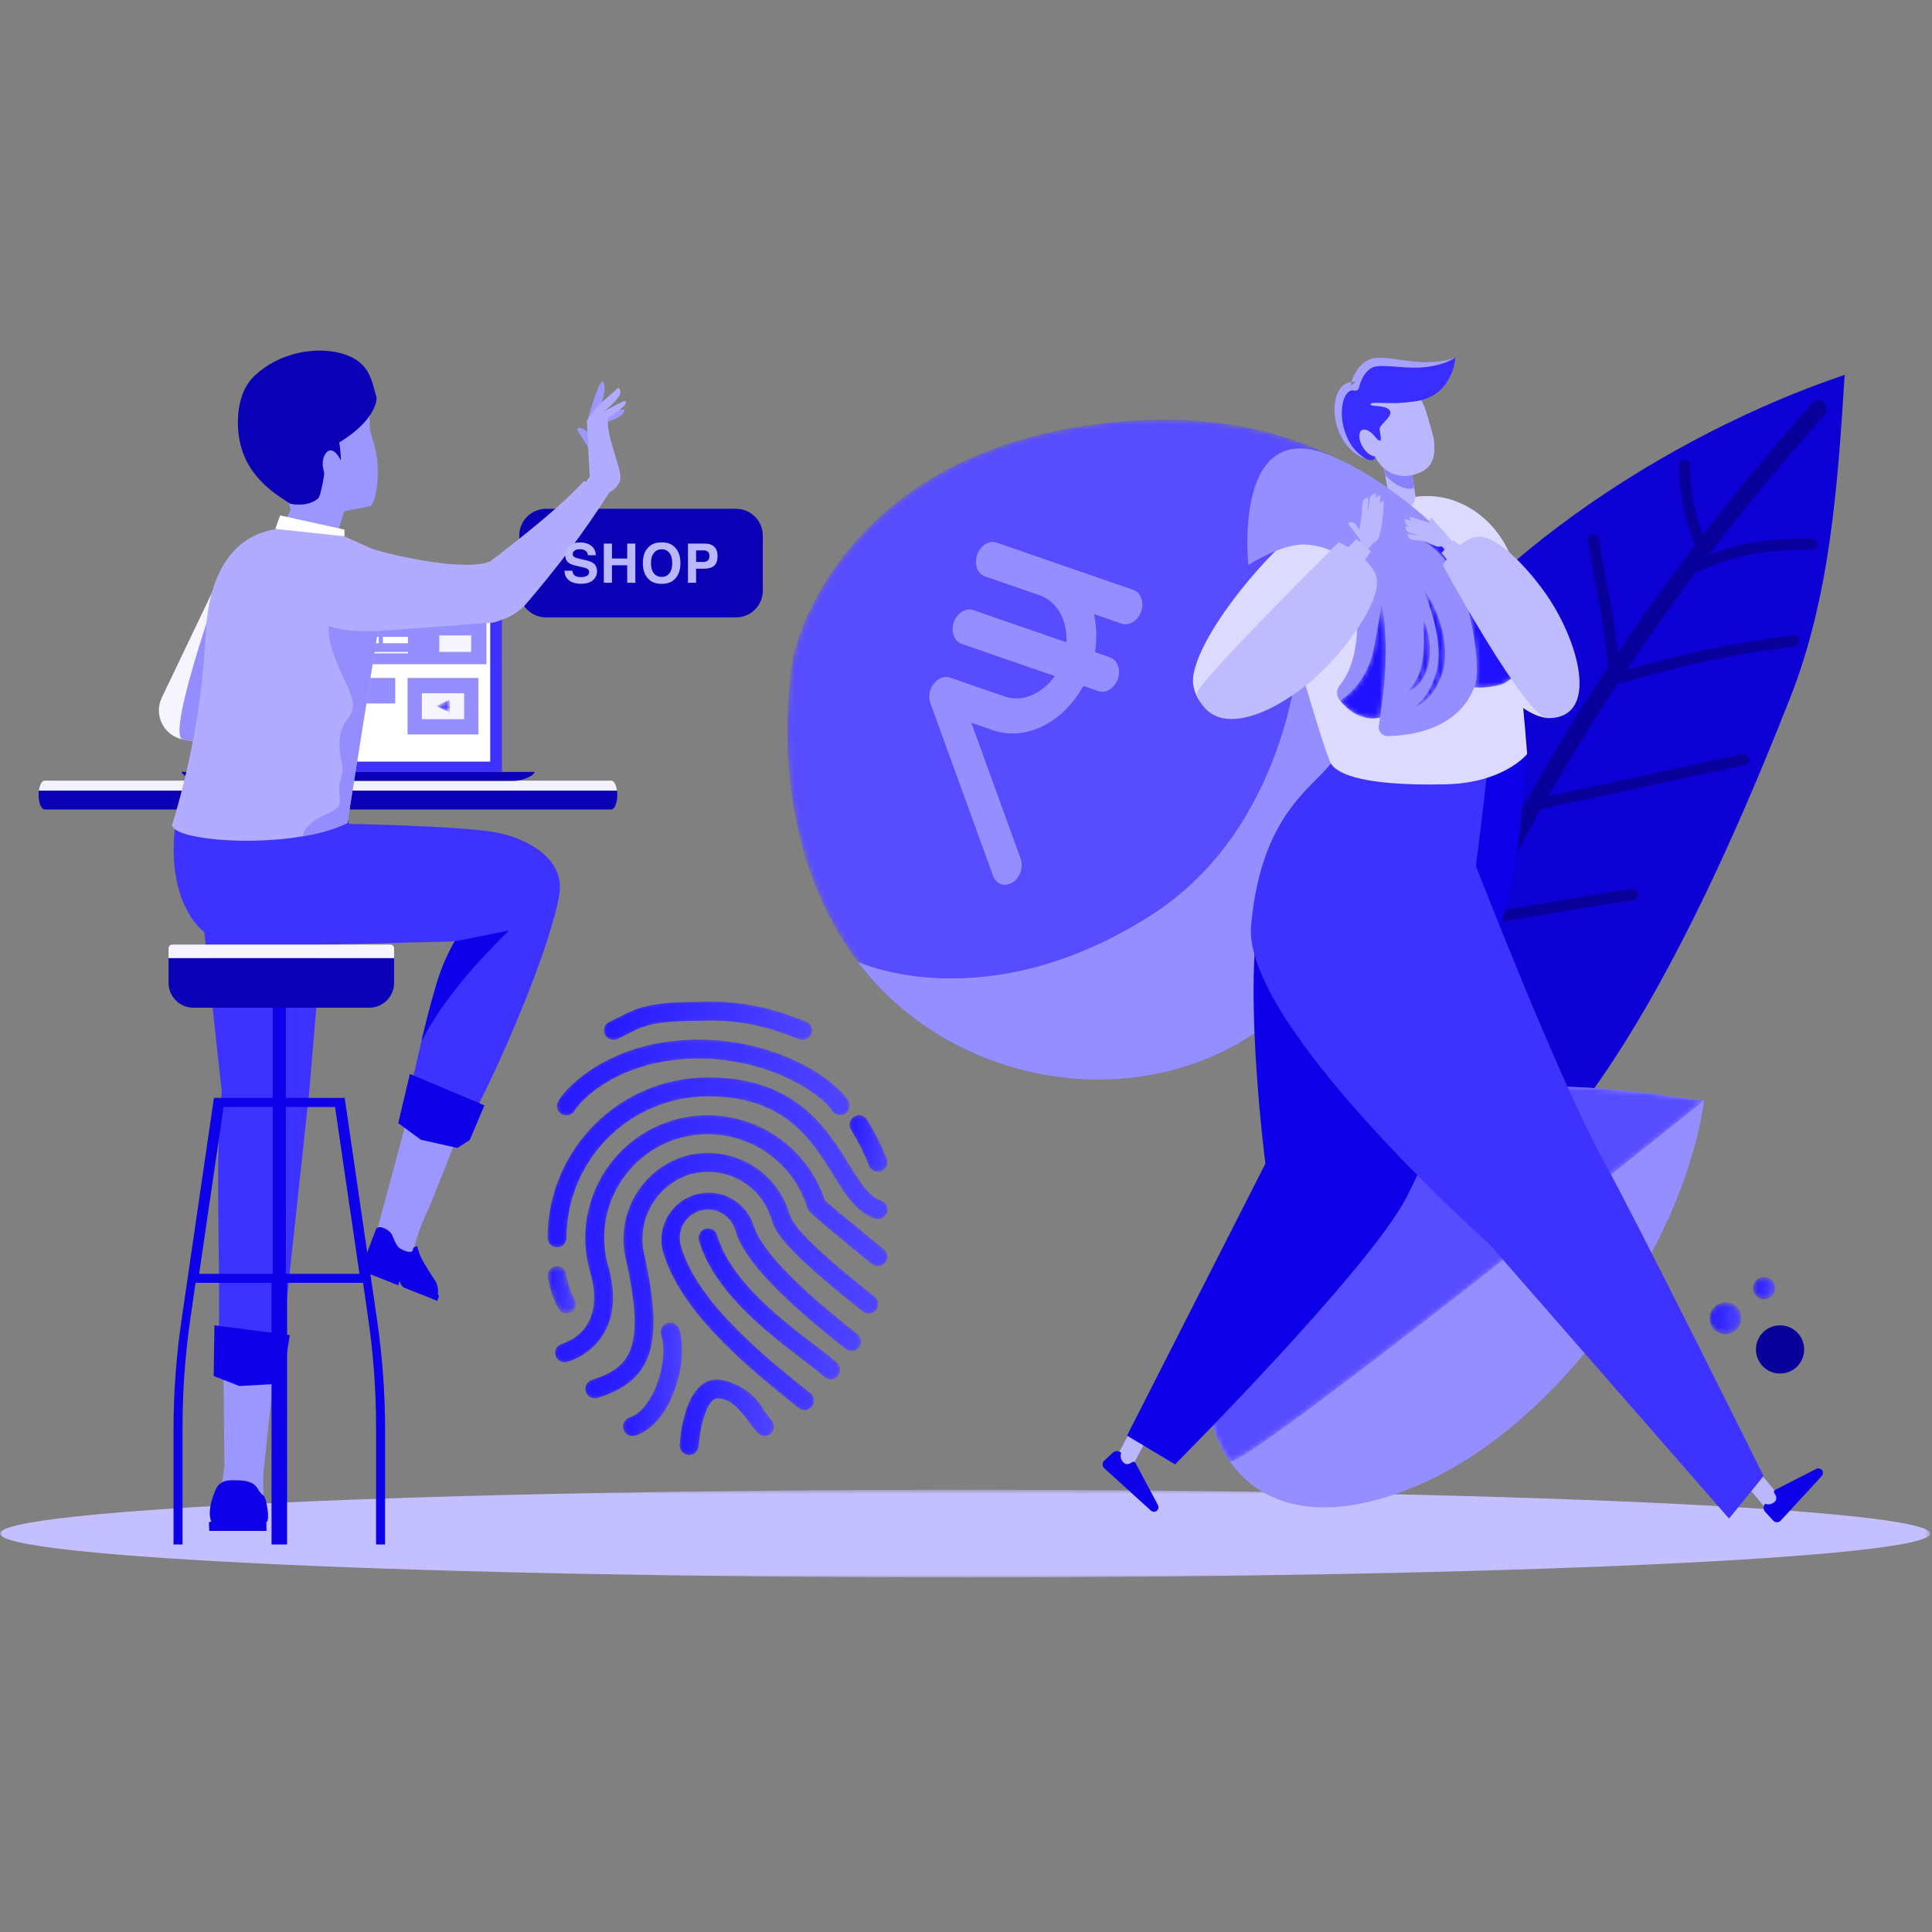 <svg id="SvgjsSvg1159" width="288" height="288" xmlns="http://www.w3.org/2000/svg" version="1.1" xmlns:xlink="http://www.w3.org/1999/xlink" xmlns:svgjs="http://svgjs.com/svgjs"><rect width="100%" height="100%" fill="#808080" stroke="none"/><defs id="SvgjsDefs1160"></defs><g id="SvgjsG1161" transform="matrix(1,0,0,1,0,0)"><svg xmlns="http://www.w3.org/2000/svg" xmlns:xlink="http://www.w3.org/1999/xlink" width="288" height="288" viewBox="0 0 383 246"><defs><path id="aw" d="M.56 32.688c0 1.033.838 1.871 1.871 1.871s1.87-.838 1.87-1.87C4.318 17.196 16.872 4.642 32.364 4.626c15.18 0 20.497 8.583 24.77 15.479 2.514 4.06 4.684 7.566 8.329 8.748l.039.013c.986.308 2.035-.24 2.344-1.227.308-.985-.241-2.035-1.227-2.343-2.338-.76-4.175-3.727-6.305-7.159C55.805 10.856 49.628.884 32.364.884 14.808.905.581 15.132.56 32.688" fill="#6c63ff" class="color000 svgShape"></path><path id="a" d="M0 0.614L382.633 0.614 382.633 18 0 18z" fill="#6c63ff" class="color000 svgShape"></path><path id="e" d="M.919 3.627c0 1.743 1.413 3.156 3.156 3.156S7.23 5.37 7.23 3.627C7.23 1.885 5.818.472 4.075.472 2.332.472.919 1.885.919 3.627" fill="#6c63ff" class="color000 svgShape"></path><path id="h" d="M.515 2.641c0 1.22.989 2.209 2.21 2.209 1.219 0 2.208-.989 2.208-2.209 0-1.22-.989-2.208-2.208-2.208-1.221 0-2.21.988-2.21 2.208" fill="#6c63ff" class="color000 svgShape"></path><path id="k" d="M58.591 1.766C13.587 8.758 2.882 40.436 1.352 46.99c0 0-7.209 34.518 12.671 60.953 19.881 26.435 61.391 32.333 86.515 7.865 25.124-24.469 22.284-97.438 22.284-97.438S108.237.472 74.738.472c-4.962 0-10.34.392-16.147 1.294" fill="#6c63ff" class="color000 svgShape"></path><path id="m" d="M7.414 9.533C5.957 17.398.648 20.156.648 20.156c3.641 4.733 7.93 3.396 7.93 3.396s.661-4.718.801-6.299C10.326 6.62 8.87.867 8.87.867s0 .801-1.456 8.666" fill="#6c63ff" class="color000 svgShape"></path><path id="o" d="M.497.687s7.974 2.62 10.705 14.855 1.056 15.002 1.056 15.002 4.26.219 6.117-.874c1.857-1.092 4.042-2.949 4.042-2.949S17.629 14.754 11.93 7.386C7.871 2.138 3.034.686.61.686L.497.687" fill="#6c63ff" class="color000 svgShape"></path><path id="q" d="M3.2.048c2.458 3.638 4.171 7.951 4.275 12.51-.008 1.138-.084 2.269-.323 3.405-.301 1.158-.721 2.173-1.265 3.18-1.038 1.962-2.691 3.881-4.9 4.406 1.992-1.016 3.127-2.939 3.979-4.852.397-.968.788-2.008.97-2.986.179-1.018.243-2.083.228-3.135" fill="#6c63ff" class="color000 svgShape"></path><path id="s" d="M4.099-.001C5.25 2.432 5.684 5.2 5.353 7.936c-.204 1.362-.594 2.729-1.337 3.926-.748 1.195-1.858 2.127-3.085 2.665.948-.972 1.657-2.017 2.182-3.145.483-1.153.774-2.37.941-3.619.193-1.247.205-2.53.205-3.822" fill="#6c63ff" class="color000 svgShape"></path><path id="u" d="M0.453 2.259L3.186 3.558 3.186 0.961z" fill="#6c63ff" class="color000 svgShape"></path><path id="x" d="M6.492 1.227C1.904 2.773-.747 7.566.384 12.274 3.752 23.982 16.069 34.488 27.35 43.417c.81.641 1.987.504 2.629-.306.641-.81.504-1.987-.306-2.629-10.828-8.568-22.633-18.6-25.694-29.241-.856-2.981.866-6.092 3.847-6.948 2.981-.856 6.092.865 6.948 3.846 2.043 7.109 12.202 15.895 21.867 23.543.81.642 1.987.505 2.628-.305.642-.811.506-1.986-.305-2.629-5.103-4.029-18.618-14.723-20.62-21.645C17.028 3.199 13.385.735 9.481.734c-.991 0-1.998.159-2.989.493" fill="#6c63ff" class="color000 svgShape"></path><path id="A" d="M23.652 1.311C10.74 5.015 3.277 18.484 6.982 31.396l.008.028c3.072 10.671-3.513 13.63-5.612 14.282-.987.309-1.534 1.36-1.224 2.345.309.987 1.36 1.534 2.346 1.224 5.721-1.788 11.277-7.805 8.086-18.888C7.439 19.465 13.742 8.061 24.663 4.915l.017-.005c10.799-3.035 22.05 3.085 25.369 13.799.044.146.107.286.187.415.194.323.595.999 12.621 10.758.802.652 1.98.53 2.632-.271.652-.802.53-1.981-.272-2.632-4.369-3.547-10.756-8.82-11.692-9.699C50.169 6.99 40.609.395 30.274.395c-2.19 0-4.414.296-6.622.916" fill="#6c63ff" class="color000 svgShape"></path><path id="D" d="M19.713 1.506C10.941 4.213 5.85 13.341 8.155 22.227c3.779 17.211.954 21.186-6.799 23.61-.985.31-1.533 1.36-1.224 2.346.311.986 1.361 1.533 2.347 1.224 10.832-3.368 13.186-10.447 9.354-27.984-1.862-6.954 2.074-14.142 8.935-16.321 6.952-1.974 14.194 2.038 16.205 8.98.749 2.551 2.736 6.053 18.058 18.181.81.641 1.987.505 2.629-.305.641-.81.504-1.988-.306-2.629-13.907-11.001-16.287-14.484-16.811-16.295C38.407 5.656 31.668.855 24.349.854c-1.532 0-3.089.211-4.636.652" fill="#6c63ff" class="color000 svgShape"></path><path id="G" d="M1.819.931C.856 1.226.299 2.231.56 3.205c2.949 10.26 14.166 18.768 20.868 23.853 1.361.981 2.673 2.03 3.928 3.143.744.717 1.928.698 2.646-.046.7-.724.7-1.874 0-2.599-1.37-1.24-2.81-2.402-4.311-3.48-6.33-4.805-16.927-12.842-19.535-21.904C3.909 1.367 3.169.849 2.369.849c-.182-.001-.367.026-.55.082" fill="#6c63ff" class="color000 svgShape"></path><path id="J" d="M.752 13.731c-.064 1.031.72 1.919 1.751 1.983h.12c.989.002 1.809-.767 1.87-1.755.236-3.853 1.71-9.466 3.742-9.466 2.772 0 4.74 2.671 6.32 4.815.521.745 1.092 1.452 1.709 2.119.743.717 1.928.696 2.646-.047.7-.724.7-1.874 0-2.599-.484-.534-.932-1.099-1.344-1.691-1.891-3.509-5.374-5.874-9.331-6.339C1.874.751.89 11.564.752 13.731" fill="#6c63ff" class="color000 svgShape"></path><path id="M" d="M9.269.706c-.913.33-1.422 1.306-1.17 2.245 1.602 5.002-1.545 14.82-6.278 16.358-.985.309-1.535 1.358-1.227 2.345.309.985 1.358 1.535 2.345 1.226l.039-.012c7.199-2.32 10.671-14.825 8.687-21.04-.275-.761-.993-1.234-1.758-1.234-.212 0-.427.036-.638.112" fill="#6c63ff" class="color000 svgShape"></path><path id="P" d="M.56 32.688c0 1.033.838 1.871 1.871 1.871s1.87-.838 1.87-1.871C4.318 17.196 16.872 4.642 32.364 4.626c15.18 0 20.497 8.583 24.77 15.483 2.514 4.06 4.685 7.565 8.329 8.748.979.33 2.041-.196 2.37-1.176.33-.979-.196-2.04-1.175-2.369l-.039-.013-.004-.004c-2.338-.748-4.176-3.742-6.304-7.158C55.805 10.856 49.628.884 32.364.884 14.808.905.581 15.132.56 32.688" fill="#6c63ff" class="color000 svgShape"></path><path id="S" d="M.56 2.172c.299 2.256 1.001 4.44 2.069 6.451.317.632.965 1.032 1.672 1.032 1.033 0 1.871-.837 1.871-1.87 0-.292-.068-.579-.198-.839-.798-1.497-1.362-3.107-1.673-4.774 0-1.034-.838-1.871-1.871-1.871S.56 1.138.56 2.172" fill="#6c63ff" class="color000 svgShape"></path><path id="V" d="M.7 12.528c-.534.882-.253 2.03.628 2.567.883.537 2.034.258 2.572-.624 0-.002.002-.004.003-.005 1.624-2.68 9.623-10.323 24.59-10.323 14.383 0 24.617 7.284 26.462 10.323.536.883 1.686 1.165 2.57.629.883-.537 1.165-1.688.628-2.572C55.587 8.296 44.253.4 28.493.4 11.734.4 2.75 9.153.7 12.528" fill="#6c63ff" class="color000 svgShape"></path><path id="Y" d="M19.493.917C9.6.917 7.123 2.189 3.98 3.802c-.632.326-1.305.67-2.091 1.022C.929 5.205.46 6.294.841 7.253c.382.96 1.469 1.429 2.429 1.047.05-.019.098-.04.145-.063h-.011c.856-.375 1.583-.749 2.271-1.124 2.814-1.417 4.838-2.454 13.818-2.454 6.063-.334 12.128.636 17.784 2.848.715.265 1.434.531 2.185.789.196.068.402.103.61.104 1.033.003 1.872-.834 1.874-1.867.002-.801-.507-1.514-1.264-1.773-.726-.251-1.414-.505-2.103-.748C33.23 1.925 27.543.859 21.814.859c-.773 0-1.547.019-2.321.058" fill="#6c63ff" class="color000 svgShape"></path><path id="ab" d="M1.313.66C.433 1.201.158 2.354.7 3.234c1.393 2.242 2.583 4.603 3.555 7.057.351.971 1.423 1.473 2.395 1.122.914-.331 1.422-1.307 1.17-2.245-1.062-2.749-2.378-5.391-3.933-7.895C3.534.698 2.921.382 2.292.382c-.334 0-.673.09-.979.278" fill="#6c63ff" class="color000 svgShape"></path><path id="ae" d="M7.297.995C2.273 2.201-.822 7.25.384 12.274c3.368 11.708 15.674 22.211 26.955 31.143.33.261.739.403 1.16.403l-.03-.004c.573.001 1.113-.26 1.469-.709.642-.81.505-1.986-.305-2.628-10.825-8.568-22.63-18.6-25.691-29.241-.856-2.98.865-6.09 3.845-6.946 2.98-.858 6.09.864 6.946 3.844 2.04 7.112 12.205 15.895 21.87 23.543l.09.071c.83.615 2.002.442 2.618-.388.616-.83.442-2.002-.387-2.617-5.075-4.026-18.589-14.723-20.58-21.642C17.037 3.227 13.416.735 9.485.735c-.723 0-1.457.085-2.188.26" fill="#6c63ff" class="color000 svgShape"></path><path id="ah" d="M23.652 1.311l-.019.005C10.724 5.029 3.27 18.503 6.982 31.412 10.047 42.08 3.461 45.04 1.37 45.694c-.779.245-1.309.966-1.31 1.782-.003 1.033.834 1.872 1.868 1.874.192.002.384-.028.568-.086 5.724-1.789 11.277-7.809 8.09-18.888l-.001-.004C7.445 19.448 13.757 8.049 24.68 4.91c10.8-3.038 22.054 3.083 25.373 13.799.044.144.106.282.183.412.194.322.595.999 12.625 10.761.786.599 1.904.484 2.55-.265.676-.782.588-1.963-.193-2.638-4.37-3.547-10.757-8.823-11.689-9.699C50.172 6.989 40.614.393 30.278.394c-2.19 0-4.418.296-6.626.917" fill="#6c63ff" class="color000 svgShape"></path><path id="ak" d="M19.709 1.506c-8.77 2.709-13.86 11.835-11.558 20.721 3.779 17.204.958 21.186-6.795 23.61-.778.245-1.308.965-1.31 1.781-.002 1.034.834 1.873 1.867 1.875.183 0 .365-.026.54-.079 10.85-3.382 13.203-10.443 9.354-27.984-1.874-6.959 2.062-14.159 8.931-16.34 6.954-1.985 14.204 2.031 16.209 8.98.73 2.544 2.717 6.051 18.058 18.181.029.024.059.049.089.071.83.617 2.002.443 2.618-.387.616-.83.442-2.001-.387-2.617-13.886-10.994-16.262-14.477-16.782-16.284C38.4 5.656 31.661.857 24.339.857c-1.53 0-3.086.21-4.63.649" fill="#6c63ff" class="color000 svgShape"></path><path id="an" d="M1.806.868C.818 1.171.262 2.216.564 3.205c2.948 10.26 14.166 18.768 20.867 23.853 1.362.982 2.673 2.032 3.93 3.147.351.351.828.547 1.324.546.494-.001.967-.197 1.316-.546.732-.729.734-1.915.005-2.645-1.372-1.242-2.813-2.404-4.315-3.484C17.361 19.271 6.779 11.234 4.16 2.172l-.018-.063C3.895 1.304 3.154.786 2.354.786c-.181 0-.366.026-.548.082" fill="#6c63ff" class="color000 svgShape"></path><path id="aq" d="M.752 13.734c-.064 1.032.72 1.919 1.751 1.984h.12c.989.002 1.809-.768 1.87-1.755.236-3.857 1.713-9.47 3.741-9.47 2.778 0 4.745 2.671 6.339 4.827.52.742 1.092 1.45 1.71 2.114.725.7 1.875.7 2.599 0 .744-.718.764-1.903.046-2.646-.483-.533-.931-1.098-1.339-1.691-1.897-3.514-5.388-5.881-9.354-6.342C1.874.755.887 11.568.752 13.734" fill="#6c63ff" class="color000 svgShape"></path><path id="at" d="M9.177.549C8.212.919 7.729 2 8.099 2.966c1.58 5.002-1.549 14.82-6.278 16.358-.775.25-1.3.972-1.298 1.785.002 1.033.841 1.87 1.874 1.868.195.004.39-.021.576-.075 7.192-2.351 10.676-14.844 8.689-21.059-.018-.073-.042-.146-.069-.217C11.308.881 10.598.425 9.846.425c-.223 0-.449.04-.669.124" fill="#6c63ff" class="color000 svgShape"></path><path id="c" d="M56.699.838c-9.889.469-18.913 5.509-26.561 11.311S16.233 25.247 10.81 32.99C5.579 40.461.975 48.698.235 57.727c-.486 5.931 1.038 12.267 4.515 17.22 1.815 2.585 94.086-71.5 94.086-71.5-5.787-.585-16.844-2.82-33.312-2.82-2.786 0-5.728.064-8.825.211" fill="#6c63ff" class="color000 svgShape"></path><path id="az" d="M.704 12.523c-.025.039-.049.078-.071.117-.504.902-.181 2.042.72 2.546.902.504 2.042.181 2.547-.72 1.627-2.68 9.627-10.323 24.593-10.323 14.383 0 24.62 7.284 26.462 10.323.339.559.946.902 1.601.901.341 0 .675-.094.966-.27.884-.535 1.167-1.685.631-2.569C55.587 8.296 44.254.4 28.493.4 11.734.4 2.75 9.153.704 12.523" fill="#6c63ff" class="color000 svgShape"></path><path id="aC" d="M19.493.917c-9.888 0-12.37 1.272-15.49 2.882-.636.325-1.306.669-2.095 1.025C.961 5.242.533 6.348.951 7.295c.419.946 1.526 1.374 2.472.956.853-.396 1.583-.767 2.271-1.122 2.795-1.433 4.819-2.47 13.799-2.47 6.063-.332 12.126.64 17.78 2.851.716.262 1.441.531 2.19.79.196.067.402.101.609.1.826.016 1.564-.512 1.816-1.298.316-.984-.225-2.037-1.209-2.353-.726-.236-1.415-.494-2.103-.749C33.234 1.92 27.559.857 21.839.857c-.781 0-1.564.02-2.346.06" fill="#6c63ff" class="color000 svgShape"></path><path id="aF" d="M1.317.645C.437 1.186.162 2.338.703 3.219c1.393 2.246 2.583 4.613 3.555 7.072.248.775.968 1.301 1.781 1.301.193 0 .385-.03.567-.088.985-.314 1.528-1.366 1.214-2.351-1.061-2.748-2.376-5.392-3.929-7.895C3.538.684 2.924.367 2.295.367c-.334 0-.672.09-.978.278" fill="#6c63ff" class="color000 svgShape"></path><linearGradient id="Z" x1="-.001%" x2="100.001%" y1="50.002%" y2="50.002%"><stop offset="0%" stop-color="#2518ff" class="stopColorFFB218 svgShape"></stop><stop offset="100%" stop-color="#4f44ff" class="stopColorFFCF44 svgShape"></stop></linearGradient><linearGradient id="f" x1=".007%" x2="100.004%" y1="49.999%" y2="49.999%"><stop offset="0%" stop-color="#2518ff" class="stopColorFFB218 svgShape"></stop><stop offset="100%" stop-color="#4f44ff" class="stopColorFFCF44 svgShape"></stop></linearGradient><linearGradient id="v" x1="-.01%" x2="99.987%" y1="50.008%" y2="50.008%"><stop offset="0%" stop-color="#2518ff" class="stopColorFFB218 svgShape"></stop><stop offset="100%" stop-color="#4f44ff" class="stopColorFFCF44 svgShape"></stop></linearGradient><linearGradient id="y" x1="0%" x2="100%" y1="50%" y2="50%"><stop offset="0%" stop-color="#2518ff" class="stopColorFFB218 svgShape"></stop><stop offset="100%" stop-color="#4f44ff" class="stopColorFFCF44 svgShape"></stop></linearGradient><linearGradient id="B" x1="0%" x2="100%" y1="49.999%" y2="49.999%"><stop offset="0%" stop-color="#2518ff" class="stopColorFFB218 svgShape"></stop><stop offset="100%" stop-color="#4f44ff" class="stopColorFFCF44 svgShape"></stop></linearGradient><linearGradient id="E" x1="0%" x2="100%" y1="50%" y2="50%"><stop offset="0%" stop-color="#2518ff" class="stopColorFFB218 svgShape"></stop><stop offset="100%" stop-color="#4f44ff" class="stopColorFFCF44 svgShape"></stop></linearGradient><linearGradient id="H" x1=".001%" x2="100.001%" y1="50%" y2="50%"><stop offset="0%" stop-color="#2518ff" class="stopColorFFB218 svgShape"></stop><stop offset="100%" stop-color="#4f44ff" class="stopColorFFCF44 svgShape"></stop></linearGradient><linearGradient id="K" x1="-.003%" x2="100.001%" y1="50.001%" y2="50.001%"><stop offset="0%" stop-color="#2518ff" class="stopColorFFB218 svgShape"></stop><stop offset="100%" stop-color="#4f44ff" class="stopColorFFCF44 svgShape"></stop></linearGradient><linearGradient id="N" x1=".002%" x2="100%" y1="50%" y2="50%"><stop offset="0%" stop-color="#2518ff" class="stopColorFFB218 svgShape"></stop><stop offset="100%" stop-color="#4f44ff" class="stopColorFFCF44 svgShape"></stop></linearGradient><linearGradient id="Q" x1="-.001%" x2="100%" y1="50.001%" y2="50.001%"><stop offset="0%" stop-color="#2518ff" class="stopColorFFB218 svgShape"></stop><stop offset="100%" stop-color="#4f44ff" class="stopColorFFCF44 svgShape"></stop></linearGradient><linearGradient id="T" x1="-.01%" x2="100%" y1="50.001%" y2="50.001%"><stop offset="0%" stop-color="#2518ff" class="stopColorFFB218 svgShape"></stop><stop offset="100%" stop-color="#4f44ff" class="stopColorFFCF44 svgShape"></stop></linearGradient><linearGradient id="W" x1="0%" x2="100%" y1="50.002%" y2="50.002%"><stop offset="0%" stop-color="#2518ff" class="stopColorFFB218 svgShape"></stop><stop offset="100%" stop-color="#4f44ff" class="stopColorFFCF44 svgShape"></stop></linearGradient><linearGradient id="i" x1=".011%" x2="100.001%" y1="49.989%" y2="49.989%"><stop offset="0%" stop-color="#2518ff" class="stopColorFFB218 svgShape"></stop><stop offset="100%" stop-color="#4f44ff" class="stopColorFFCF44 svgShape"></stop></linearGradient><linearGradient id="ac" x1=".001%" x2="100.003%" y1="49.999%" y2="49.999%"><stop offset="0%" stop-color="#2518ff" class="stopColorFFB218 svgShape"></stop><stop offset="100%" stop-color="#4f44ff" class="stopColorFFCF44 svgShape"></stop></linearGradient><linearGradient id="af" x1="0%" x2="100%" y1="50%" y2="50%"><stop offset="0%" stop-color="#2518ff" class="stopColorFFB218 svgShape"></stop><stop offset="100%" stop-color="#4f44ff" class="stopColorFFCF44 svgShape"></stop></linearGradient><linearGradient id="ai" x1="0%" x2="100%" y1="50%" y2="50%"><stop offset="0%" stop-color="#2518ff" class="stopColorFFB218 svgShape"></stop><stop offset="100%" stop-color="#4f44ff" class="stopColorFFCF44 svgShape"></stop></linearGradient><linearGradient id="al" x1=".001%" x2="100%" y1="49.999%" y2="49.999%"><stop offset="0%" stop-color="#2518ff" class="stopColorFFB218 svgShape"></stop><stop offset="100%" stop-color="#4f44ff" class="stopColorFFCF44 svgShape"></stop></linearGradient><linearGradient id="ao" x1="0%" x2="100.001%" y1="50%" y2="50%"><stop offset="0%" stop-color="#2518ff" class="stopColorFFB218 svgShape"></stop><stop offset="100%" stop-color="#4f44ff" class="stopColorFFCF44 svgShape"></stop></linearGradient><linearGradient id="ar" x1="-.003%" x2="100.001%" y1="49.999%" y2="49.999%"><stop offset="0%" stop-color="#2518ff" class="stopColorFFB218 svgShape"></stop><stop offset="100%" stop-color="#4f44ff" class="stopColorFFCF44 svgShape"></stop></linearGradient><linearGradient id="au" x1="-.002%" x2="99.996%" y1="49.998%" y2="49.998%"><stop offset="0%" stop-color="#2518ff" class="stopColorFFB218 svgShape"></stop><stop offset="100%" stop-color="#4f44ff" class="stopColorFFCF44 svgShape"></stop></linearGradient><linearGradient id="ax" x1="-.001%" x2="100%" y1="50.001%" y2="50.001%"><stop offset="0%" stop-color="#2518ff" class="stopColorFFB218 svgShape"></stop><stop offset="100%" stop-color="#4f44ff" class="stopColorFFCF44 svgShape"></stop></linearGradient><linearGradient id="aA" x1="0%" x2="100%" y1="50.003%" y2="50.003%"><stop offset="0%" stop-color="#2518ff" class="stopColorFFB218 svgShape"></stop><stop offset="100%" stop-color="#4f44ff" class="stopColorFFCF44 svgShape"></stop></linearGradient><linearGradient id="aD" x1="0%" x2="100.001%" y1="50.006%" y2="50.006%"><stop offset="0%" stop-color="#2518ff" class="stopColorFFB218 svgShape"></stop><stop offset="100%" stop-color="#4f44ff" class="stopColorFFCF44 svgShape"></stop></linearGradient><linearGradient id="aG" x1="0%" x2="100.001%" y1="50.001%" y2="50.001%"><stop offset="0%" stop-color="#2518ff" class="stopColorFFB218 svgShape"></stop><stop offset="100%" stop-color="#4f44ff" class="stopColorFFCF44 svgShape"></stop></linearGradient></defs><g fill="none" fill-rule="evenodd"><g transform="translate(0 226.207)" fill="#6c63ff" class="color000 svgShape"><mask id="b" fill="#fff"><use xlink:href="#a"></use></mask><path fill="#c4c0ff" d="M382.633 9.307c0-4.801-85.655-8.693-191.316-8.693C85.655.614 0 4.506 0 9.307S85.655 18 191.317 18c105.66 0 191.316-3.892 191.316-8.693" mask="url(#b)" class="colorF7E8C8 svgShape"></path></g><path fill="#0c00d4" d="M277.485 169.11c33.34 3.22 65.159-73.528 77.35-104.363 8.019-20.28 9.479-42.412 10.852-64.138-34.832 11.704-76.925 38.63-93.697 70.969-2.785 5.37-4.732 13.886-5.852 19.816-2.346 12.419-3.655 52.735-2.522 65.327.355 3.942-1.08 10.947 13.869 12.39" transform="translate(0 5.207)" class="color619440 svgShape"></path><path fill="#09009b" d="M361.557 6.141c-.701-.607-1.768-.538-2.382.154-7.656 8.621-14.823 17.254-21.588 26.013-1.73-4.782-2.441-8.728-2.536-13.778-.018-.612-.527-1.102-1.15-1.09-.62.011-1.113.517-1.104 1.132.07 3.53.438 6.61 1.222 9.77.484 1.95 1.127 3.93 1.953 6.066-5.305 6.95-10.358 13.987-15.197 21.167-.278-2.746-.747-5.458-1.207-8.117-.516-2.976-.912-5.065-1.31-7.149-.397-2.096-.796-4.187-1.313-7.183-.104-.61-.688-1.01-1.3-.908-.613.103-1.026.677-.921 1.283.52 3.01.922 5.112 1.32 7.22.395 2.074.79 4.151 1.303 7.114.612 3.531 1.24 7.161 1.393 10.782-5.882 8.887-11.447 18.006-16.768 27.463l-5.226-17.114c-.822-2.695-1.678-5.487-1.764-8.308-.028-.604-.54-1.096-1.16-1.078-.622.02-1.111.531-1.092 1.144.052 1.728.35 3.398.755 5.028.326 1.31.719 2.593 1.107 3.857l5.862 19.2c-6.4 11.553-12.45 23.616-18.272 36.392-.162.352-.188.731-.101 1.08.12.482.454.906.947 1.125.852.377 1.85.003 2.233-.838 2.646-5.805 5.342-11.456 8.094-16.986h.005c6.03-.794 10.698-1.614 15.213-2.408 4.49-.789 9.134-1.606 15.118-2.393.616-.08 1.05-.64.967-1.249-.081-.598-.647-1.037-1.265-.955-6.032.794-10.7 1.615-15.213 2.41-4.107.72-8.352 1.465-13.621 2.19 3.544-7.03 7.185-13.86 10.952-20.515 7.26-1.535 13.552-2.9 19.84-4.267 6.48-1.407 12.964-2.814 20.513-4.407.607-.129.995-.719.866-1.32-.213-.595-.728-.984-1.337-.855-7.554 1.595-14.04 3.003-20.526 4.411-5.715 1.241-11.43 2.481-17.875 3.85 4.376-7.616 8.923-15.016 13.676-22.258.027-.025.048-.055.072-.082.219.076.462.09.7.018 12.296-3.693 21.577-5.673 34.242-7.308.617-.08 1.052-.638.97-1.247-.093-.623-.65-1.037-1.263-.958-12.222 1.577-21.328 3.476-32.946 6.895 4.377-6.562 8.929-13.002 13.687-19.36 8.838-3.802 13.76-4.489 22.967-4.497.622 0 1.126-.499 1.125-1.113.002-.614-.504-1.109-1.125-1.11-8.677.006-13.744.747-20.342 3.247 7.16-9.377 14.78-18.598 22.958-27.807.619-.69.547-1.744-.156-2.353" transform="translate(0 5.207)" class="color306B34 svgShape"></path><path fill="#958eff" d="M337.836 144.447c-4.328 29.56-29.21 65.13-57.965 76.819-9.184 3.733-20.264 5.899-29.087 1.052-8.37-4.598-12.289-14.562-11.549-23.591.74-9.03 5.344-17.266 10.575-24.737 5.423-7.743 11.68-15.038 19.328-20.841 7.648-5.802 16.673-10.842 26.562-11.311 21.4-1.015 35.37 1.925 42.136 2.609" transform="translate(0 5.207)" class="colorFFDE8E svgShape"></path><g transform="translate(239 146.207)" fill="#6c63ff" class="color000 svgShape"><mask id="d" fill="#fff"><use xlink:href="#c"></use></mask><path fill="#574dff" d="M56.699.838c-9.889.469-18.913 5.509-26.561 11.311S16.233 25.247 10.81 32.99C5.579 40.461.975 48.698.235 57.727c-.486 5.931 1.038 12.267 4.515 17.22 1.815 2.585 94.086-71.5 94.086-71.5-5.787-.585-16.844-2.82-33.312-2.82-2.786 0-5.728.064-8.825.211" mask="url(#d)" class="colorFFBF4D svgShape"></path></g><path fill="#09009b" d="M357.66 199.01c0 2.642-2.14 4.782-4.78 4.782s-4.781-2.14-4.781-4.781c0-2.642 2.14-4.781 4.78-4.781 2.642 0 4.782 2.14 4.782 4.78" class="color306B34 svgShape"></path><g transform="translate(338 189.207)" fill="#6c63ff" class="color000 svgShape"><mask id="g" fill="#fff"><use xlink:href="#e"></use></mask><path fill="url(#f)" d="M.919 3.627c0 1.743 1.413 3.156 3.156 3.156S7.23 5.37 7.23 3.627C7.23 1.885 5.818.472 4.075.472 2.332.472.919 1.885.919 3.627" mask="url(#g)"></path></g><g transform="translate(347 184.207)" fill="#6c63ff" class="color000 svgShape"><mask id="j" fill="#fff"><use xlink:href="#h"></use></mask><path fill="url(#i)" d="M.515 2.641c0 1.22.989 2.209 2.21 2.209 1.219 0 2.208-.989 2.208-2.209 0-1.22-.989-2.208-2.208-2.208-1.221 0-2.21.988-2.21 2.208" mask="url(#j)"></path></g><g transform="translate(156 14.207)" fill="#6c63ff" class="color000 svgShape"><mask id="l" fill="#fff"><use xlink:href="#k"></use></mask><path fill="#574dff" d="M58.591 1.766C13.587 8.758 2.882 40.436 1.352 46.99c0 0-7.209 34.518 12.671 60.953 19.881 26.435 61.391 32.333 86.515 7.865 25.124-24.469 22.284-97.438 22.284-97.438S108.237.472 74.738.472c-4.962 0-10.34.392-16.147 1.294" mask="url(#l)" class="colorFFBF4D svgShape"></path></g><path fill="#958eff" d="M53.354 52.918c1.496.517 3.227-.562 3.865-2.408.638-1.846-.058-3.764-1.553-4.28L39.408 40.61 28.57 36.866c-1.496-.517-3.228.562-3.866 2.41-.638 1.845.058 3.763 1.554 4.28l10.838 3.745c3.528 1.22 5.54 5.052 5.319 9.326l-18.468-6.382c-1.496-.516-3.228.563-3.866 2.41-.638 1.845.058 3.763 1.554 4.28l18.468 6.381c-2.465 3.5-6.414 5.272-9.942 4.054l-10.838-3.745c-.352-.122-.734-.157-1.123-.104-.778.113-1.534.578-2.095 1.306-.558.72-.877 1.643-.882 2.555-.008.461.065.9.213 1.294l12.427 34.24c.305.84.885 1.407 1.579 1.647.693.24 1.5.151 2.255-.314 1.508-.94 2.24-3.06 1.635-4.73l-9.78-26.945 4.298 1.485c6.546 2.262 14.002-1.6 17.894-8.793l2.986 1.031c1.496.517 3.227-.562 3.865-2.408.638-1.846-.058-3.764-1.554-4.28l-2.985-1.033c.453-2.629.33-5.187-.193-7.554l5.49 1.896z" transform="translate(169 2.207)" class="colorFFDE8E svgShape"></path><path fill="#958eff" d="M1.024 119.943s.719.94 1.089 1.4c20.274 25.236 60.75 30.495 85.425 6.465 25.124-24.469 22.284-97.438 22.284-97.438l-21.41 28.62s-2.185 34.518-29.275 51.777c-32.978 21.01-58.113 9.176-58.113 9.176" transform="translate(169 2.207)" class="colorFFDE8E svgShape"></path><path fill="#bbb7ff" d="M53.398 219.996c-.882-.471-1.217-1.567-.746-2.45l4.429-8.31c.47-.882 1.567-1.216 2.449-.746.883.47 1.217 1.567.747 2.449l-4.43 8.31c-.47.883-1.567 1.217-2.45.747" transform="translate(169 2.207)" class="colorFFE2B7 svgShape"></path><path fill="#0d00e9" d="M60.43 228.697c-.334.369-.914.389-1.293.044l-9.215-8.374c-.486-.441-.456-1.206.06-1.582l1.614-1.51c.46-.43 1.186-.426 1.666.01 0 0-.413.93.353 1.827.62.727 1.369.377 1.818.043.217-.162.54-.085.675.168l4.45 8.354c.174.34.123.745-.127 1.02M96.433 80.26c-5.316 7.993-10.372 12.53-14.67 25.034-5.106 14.856.09 54.677.09 54.677l-27.43 53.927 9.52 5.685s38.627-38.747 45.92-53.006c2.642-5.165 10.451-21.38 15.178-40.59 3.602-14.632 5.517-18.112 7.227-32.148.674-5.532 1.294-15.915 1.294-15.915S98.98 81.717 96.434 80.26" transform="translate(169 2.207)" class="color7F786A svgShape"></path><path fill="#bbb7ff" d="M183.456 228.397c-.769.639-1.91.534-2.55-.235l-6.018-7.243c-.639-.77-.534-1.91.235-2.55.77-.64 1.911-.533 2.55.236l6.02 7.243c.638.769.532 1.91-.237 2.549" transform="translate(169 2.207)" class="colorFFE2B7 svgShape"></path><path fill="#3e32ff" d="M95.621 79.307c-2.435 5.375-14.419 9.395-16.604 33.426-1.786 19.654 47.19 63.138 47.19 63.138l47.553 54.472 6.846-8.448s-24.469-49.3-31.678-62.409c-9.123-16.587-25.343-58.55-25.343-58.55s3.36-25.446 2.622-26.362c-2.913 2.431-21.909.214-30.586 4.733" transform="translate(169 2.207)" class="colorA29C8F svgShape"></path><path fill="#0d00e9" d="M192.095 220.62c.367.339.393.908.057 1.272l-8.15 8.85c-.43.467-1.181.42-1.557-.096l-1.503-1.62c-.43-.461-.433-1.173-.01-1.634 0 0 .92.427 1.797-.304.709-.592.356-1.335.022-1.783-.161-.216-.088-.532.16-.66l8.178-4.174c.333-.162.732-.102 1.006.15" transform="translate(169 2.207)" class="color7F786A svgShape"></path><path fill="#dcdaff" d="M137.422 71.588c3.649.516 6.263-5.68 6.263-5.68l-13.912-27.915c-4.447-8.84-14.45-12.788-22.342-8.818 0 0 16.995 40.575 29.99 42.413" transform="translate(169 2.207)" class="colorF5EFE4 svgShape"></path><path fill="#dcdaff" d="M133.744 78.762s-4.532 5.732-16.057 6.008c-18.243.437-22.292-2.64-23.013-4.443-2.33-5.825-8.979-29.335-8.979-29.335-1.582-7.867.728-18.176 9.182-19.876l15.644-3.146c8.454-1.701 15.835 5.049 18.706 14.472 2.343 7.694 4.517 36.32 4.517 36.32" transform="translate(169 2.207)" class="colorF5EFE4 svgShape"></path><path fill="#bbb7ff" d="M109.386 30.216c-1.434.237-2.79-.734-3.025-2.168l-.91-5.5c-.235-1.434.735-2.79 2.17-3.025 1.434-.237 2.788.734 3.025 2.168l.908 5.5c.237 1.434-.734 2.789-2.168 3.025" transform="translate(169 2.207)" class="colorFFE2B7 svgShape"></path><path fill="#8881ff" d="M105.47 22.65c-.247-1.49.716-2.891 2.15-3.127 1.434-.237 2.796.779 3.042 2.27l.644 3.9c.135.814-1.867.628-3.552-.4-1.104-.672-2.146-1.797-2.146-1.797l-.139-.846z" transform="translate(169 2.207)" class="colorFFC581 svgShape"></path><path fill="#bbb7ff" d="M100.386 14.193c.399-.251 1.529-.102 1.529-.102-.981-3.383.967-6.922 4.35-7.902 3.385-.981 6.386 1.122 7.367 4.506 0 0 1.524 5.044 1.602 5.71.51 4.362-.846 6.085-3.98 6.994-3.132.908-6.393-.698-7.64-3.625-.665.082-1.757-.787-2.603-2.13-.96-1.52-1.24-3.064-.625-3.451" transform="translate(169 2.207)" class="colorFFE2B7 svgShape"></path><path fill="#bbb7ff" d="M108.107 5.95s.187.007.28.015c2.464.21 4.475 2.076 5.245 4.73 0 0 1.524 5.043 1.602 5.71.335 2.865-.155 4.672-1.43 5.752-.832.706-1.812 1-1.812 1s2.533-2.974.223-9.707c-1.384-4.035-4.108-7.5-4.108-7.5" transform="translate(169 2.207)" class="colorFFE2B7 svgShape"></path><path fill="#392dff" d="M102.698 9.382c-.294.639 2.914.099 3.746 1.197.832 1.098-1.398 2.43-1.89 3.483-.21.449.44 2.52.068 2.6-.5.108-1.884-1.845-2.55-1.8-1.163.08.144 1.855 1.305 4.333 1.16 2.479-2.987 1.315-5.22-2.08-3.2-4.865-2.054-11.89 1.429-11.235 0 0 .863-4.498 4.374-4.821 2.13-.196 5.333.547 8.52.547 4.77 0 7.028-1.457 7.028-1.457s0 2.84-2.276 5.699c-2.431 3.055-6.288 3.074-7.742 3.242-3.028.348-6.546-.243-6.792.292" transform="translate(169 2.207)" class="colorFCBD30 svgShape"></path><path fill="#bbb7ff" d="M103.887 16.258c.925 1.395 1.098 2.907.387 3.379-.711.472-2.07-.13-2.994-1.525-.925-1.394-1.067-3.053-.356-3.524.712-.473 2.038.275 2.963 1.67" transform="translate(169 2.207)" class="colorFFE2B7 svgShape"></path><path fill="#dcdaff" d="M71.225 70.715s-4.387-2.883-3.64-7.574c1.406-8.825 15.508-25.473 22.96-30.361 9.1-5.968 5.794 13.842 5.794 13.842L71.225 70.715z" transform="translate(169 2.207)" class="colorF5EFE4 svgShape"></path><path fill="#473cff" d="M1.46 45.867c-.112 0-.112.175 0 .175.113 0 .114-.175 0-.175" transform="translate(169 2.207)" class="colorFCC23F svgShape"></path><path fill="#958eff" d="M78.471 41.294s6.773-4.37 11.361-4.042c4.588.328 8.411 2.185 9.394 6.555.906 4.029 2.184 15.488-2.589 21.274-.75.91-.792 2.21.01 3.075 1.505 1.62 4.221 3.74 7.931 3.396l-.248 1.64c-.163 1.075.67 2.037 1.756 2.021 4.251-.06 13.89-1.168 17.171-9.67 0 0 8.298 1.316 11.258-7.642.23-.693.102-1.451-.298-2.063-3.21-4.906-18.585-27.148-39.033-36.063-19.958-8.703-16.713 21.519-16.713 21.519" transform="translate(169 2.207)" class="colorFFDE8E svgShape"></path><path fill="#bbb7ff" d="M100.946 31.276s1.81-1.142 2.486-1.086c.516.043 1.736 1.133 1.736 1.133s-.349 4.485-1.309 5.247c-.458.365-1.673.254-2.576.105-.598-.098-1.009-.654-.924-1.255l.587-4.144z" transform="translate(169 2.207)" class="colorFFE2B7 svgShape"></path><path fill="#bbb7ff" d="M98.187 33.041c.494-.372 1.196-.272 1.567.222l1.7 2.26-.896.672-2.37-3.154zM102.263 27.998c-.617-.04-1.148.43-1.187 1.048l-.175 2.82 1.117.07.245-3.938z" transform="translate(169 2.207)" class="colorFFE2B7 svgShape"></path><path fill="#bbb7ff" d="M103.823 27.172c-.61-.097-1.195.393-1.306 1.092l-.505 3.198 1.106.174.705-4.464z" transform="translate(169 2.207)" class="colorFFE2B7 svgShape"></path><path fill="#bbb7ff" d="M104.725 27.564c-.61-.097-1.195.393-1.306 1.092l-.505 3.198 1.106.174.705-4.464z" transform="translate(169 2.207)" class="colorFFE2B7 svgShape"></path><path fill="#bbb7ff" d="M105.34 28.657c-.569-.047-1.078.486-1.137 1.192l-.27 3.225 1.216-1.532.19-2.885zM114.776 31.911l-.04.044c-.392.435-.357 1.105.078 1.497l2.143 1.932.453-.485-2.634-2.988zM102.057 34.971L100.111 37.217 101.828 38.592 103.847 36.258z" transform="translate(169 2.207)" class="colorFFE2B7 svgShape"></path><path fill="#bfbbff" d="M101.257 40.912L102.751 38.562 99.898 36.159 97.523 38.542z" transform="translate(169 2.207)" class="colorE7E1D3 svgShape"></path><path fill="#bfbbff" d="M103.923 44.061c.605 4.05-4.332 11.205-8.52 15.875-8.89 9.914-23.58 17.186-27.124 6.917-.563-1.63 28.13-30.086 28.13-30.086s6.916 3.292 7.514 7.294" transform="translate(169 2.207)" class="colorE7E1D3 svgShape"></path><path fill="#a6a1ff" d="M101.866 20.293c-1.495-.436-2.786-1.453-3.82-2.662-.99-1.252-1.723-2.717-2.127-4.282-.39-1.565-.513-3.222-.167-4.884.208-.824.501-1.676 1.144-2.423.615-.766 1.832-1.227 2.847-1.004l-.998.68c.238-1.075.6-2.01 1.18-2.925.57-.896 1.405-1.722 2.467-2.193 1.102-.478 2.234-.419 3.181-.347.986.078 1.93.211 2.868.344 1.872.28 3.703.517 5.564.492 1.854-.009 3.74-.22 5.502-.94-1.582 1.103-3.532 1.566-5.437 1.86-1.928.263-3.894.172-5.787.03-.947-.069-1.887-.168-2.795-.19-.93-.024-1.765.002-2.416.301-1.35.61-2.253 2.303-2.646 3.891l-.027.108c-.104.423-.532.681-.954.577l-.017-.005c-.97-.263-1.774.787-2.149 2.118-.329 1.333-.35 2.81-.116 4.241.251 1.433.762 2.827 1.508 4.103.765 1.258 1.854 2.36 3.195 3.11" transform="translate(169 2.207)" class="colorFCDCA4 svgShape"></path><g transform="translate(265 50.207)" fill="#6c63ff" class="color000 svgShape"><mask id="n" fill="#fff"><use xlink:href="#m"></use></mask><path fill="#2012ff" d="M7.414 9.533C5.957 17.398.648 20.156.648 20.156c3.641 4.733 7.93 3.396 7.93 3.396s.661-4.718.801-6.299C10.326 6.62 8.87.867 8.87.867s0 .801-1.456 8.666" mask="url(#n)" class="colorFFAF12 svgShape"></path></g><g transform="translate(280 37.207)" fill="#6c63ff" class="color000 svgShape"><mask id="p" fill="#fff"><use xlink:href="#o"></use></mask><path fill="#2012ff" d="M.497.687s7.974 2.62 10.705 14.855 1.056 15.002 1.056 15.002 4.26.219 6.117-.874c1.857-1.092 4.042-2.949 4.042-2.949S17.629 14.754 11.93 7.386C7.871 2.138 3.034.686.61.686L.497.687" mask="url(#p)" class="colorFFAF12 svgShape"></path></g><g fill="#6c63ff" class="color000 svgShape"><path fill="#bbb7ff" d="M272.089 5.166c-.064.565.343 1.075.908 1.138l2.583.29.115-1.022-3.606-.406z" transform="translate(7 32.207)" class="colorFFE2B7 svgShape"></path><path fill="#bbb7ff" d="M271.654 3.55c-.162.595.26 1.23.943 1.416l3.124.85.294-1.08-4.361-1.187z" transform="translate(7 32.207)" class="colorFFE2B7 svgShape"></path><path fill="#bbb7ff" d="M271.582 2.153c-.228.575.12 1.252.779 1.514l3.009 1.193.413-1.04-4.201-1.667z" transform="translate(7 32.207)" class="colorFFE2B7 svgShape"></path><path fill="#bbb7ff" d="M272.54 1.713c-.172.544.237 1.157.912 1.37l3.088.97-.79-1.313-3.21-1.027z" transform="translate(7 32.207)" class="colorFFE2B7 svgShape"></path><path fill="#bbb7ff" d="M274.372 6.177s-.5-1.377-.293-2.022c.158-.494 1.407-1.477 1.407-1.477s2.5.31 4.14 2.426c.333.43.228 1.095-.113 1.944-.225.563-1.278.742-1.79.548l-3.351-1.419z" transform="translate(7 32.207)" class="colorFFE2B7 svgShape"></path><path fill="#bbb7ff" d="M277.987 6.641L279.964 8.858 281.548 7.332 279.492 5.03z" transform="translate(7 32.207)" class="colorFFE2B7 svgShape"></path><path fill="#bfbbff" d="M283.234 8.073L281.081 6.374 278.754 8.915 280.913 11.477z" transform="translate(7 32.207)" class="colorE7E1D3 svgShape"></path><path fill="#bfbbff" d="M286.193 5.694c3.844-.05 9.584 6.23 12.865 10.767 6.968 9.631 11.252 25.208.839 25.202-4.407-.002-20.873-30.31-20.873-30.31s3.372-5.609 7.17-5.66" transform="translate(7 32.207)" class="colorE7E1D3 svgShape"></path><g transform="translate(279 48.207)" fill="#6c63ff" class="color000 svgShape"><mask id="r" fill="#fff"><use xlink:href="#q"></use></mask><path fill="#2012ff" d="M3.2.048c2.458 3.638 4.171 7.951 4.275 12.51-.008 1.138-.084 2.269-.323 3.405-.301 1.158-.721 2.173-1.265 3.18-1.038 1.962-2.691 3.881-4.9 4.406 1.992-1.016 3.127-2.939 3.979-4.852.397-.968.788-2.008.97-2.986.179-1.018.243-2.083.228-3.135C6.107 8.325 4.744 4.16 3.2.048" mask="url(#r)" class="colorFFAF12 svgShape"></path></g><g transform="translate(278 54.207)" fill="#6c63ff" class="color000 svgShape"><mask id="t" fill="#fff"><use xlink:href="#s"></use></mask><path fill="#2012ff" d="M4.099-.001C5.25 2.432 5.684 5.2 5.353 7.936c-.204 1.362-.594 2.729-1.337 3.926-.748 1.195-1.858 2.127-3.085 2.665.948-.972 1.657-2.017 2.182-3.145.483-1.153.774-2.37.941-3.619.193-1.247.205-2.53.205-3.822-.028-1.292-.061-2.604-.16-3.942" mask="url(#t)" class="colorFFAF12 svgShape"></path></g><path fill="#0a00b5" d="M138.913 21.687h-37.667c-2.93 0-5.306-2.375-5.306-5.306V5.471c0-2.932 2.376-5.307 5.306-5.307h37.667c2.931 0 5.306 2.375 5.306 5.306v10.911c0 2.931-2.375 5.306-5.306 5.306" transform="translate(7 32.207)" class="color57575E svgShape"></path><path fill="#f3f2ff" d="M1.858 54.041h112.305c.538 0 .988.841 1.143 1.995H.715c.155-1.154.605-1.995 1.143-1.995" transform="translate(7 32.207)" class="colorF6F7FB svgShape"></path><path fill="#0a00b5" d="M115.306 56.036c.037.276.062.563.062.867 0 1.58-.539 2.861-1.205 2.861H1.858c-.666 0-1.206-1.28-1.206-2.861 0-.304.026-.591.063-.867h114.591zM33.147 54.1h61.708c1.2 0 3.715-.705 4.163-1.781H28.983c.449 1.076 2.964 1.78 4.164 1.78" transform="translate(7 32.207)" class="color57575E svgShape"></path><path fill="#655cff" d="M63.533 20.719c0 .258.209.468.468.468.258 0 .467-.21.467-.468s-.21-.467-.467-.467c-.26 0-.468.209-.468.467" transform="translate(7 32.207)" class="color5F7DFC svgShape"></path><path fill="#655cff" d="M63.684 21.035c.46.354.986-.172.632-.631-.46-.355-.986.17-.632.63" transform="translate(7 32.207)" class="color5F7DFC svgShape"></path><path fill="#3e32ff" d="M36.77 19.36H91.23c.704 0 1.273.57 1.273 1.273v31.685H35.496V20.633c0-.703.57-1.273 1.273-1.273" transform="translate(7 32.207)" class="colorA29C8F svgShape"></path><path fill="#ffffff" d="M37.822 50.28L90.179 50.28 90.179 21.687 37.822 21.687z" transform="translate(7 32.207)" class="colorFFF svgShape"></path><path fill="#958eff" d="M79.053 33.69L79.967 33.69 87.845 33.69 87.845 44.894 79.967 44.894 79.053 44.894 73.793 44.894 73.793 33.69z" transform="translate(7 32.207)" class="colorFFDE8E svgShape"></path><path fill="#f5f4ff" d="M76.629 41.862L85.01 41.862 85.01 36.722 76.629 36.722z" transform="translate(7 32.207)" class="colorF7F8FC svgShape"></path></g><g transform="translate(86 69.207)" fill="#6c63ff" class="color000 svgShape"><mask id="w" fill="#fff"><use xlink:href="#u"></use></mask><path fill="url(#v)" d="M0.453 2.259L3.186 3.558 3.186 0.961z" mask="url(#w)"></path></g><g fill="#6c63ff" class="color000 svgShape"><path fill="#958eff" d="M37.446 65.69L47.346 65.69 47.346 70.754 37.446 70.754zM27.014 69.292L36.914 69.292 36.914 64.228 27.014 64.228zM16.582 69.292L26.482 69.292 26.482 64.228 16.582 64.228zM14.559 62.972L65.441 62.972 65.441 54.636 14.559 54.636z" transform="translate(31 .207)" class="colorFFDE8E svgShape"></path><path fill="#f5f4ff" d="M56.085 60.528L62.402 60.528 62.402 57.257 56.085 57.257z" transform="translate(31 .207)" class="colorF7F8FC svgShape"></path><path fill="#fefeff" d="M44.916 58.805L49.871 58.805 49.871 57.544 44.916 57.544zM16.271 58.805L44.083 58.805 44.083 57.544 16.271 57.544zM16.271 60.814L49.871 60.814 49.871 60.533 16.271 60.533z" transform="translate(31 .207)" class="colorFFFEFF svgShape"></path><path fill="#9c96ff" d="M43.257 19.744c1.178 4.383.608 10.151-.731 11.857-.047.06-3.47.657-6.03 1.212l-10.027-.7c-.001-.084-.006-.168-.015-.25-.146-1.532-1.25-2.56-3.588-3.971 0 0-4.57-2.768-5.701-8.951-1.131-6.182.55-12.24 9.43-13.796 8.869-1.553 13.564.745 14.48 2.228 1.337 5.574 1.254 8.65 1.275 9.274 0 0 .74 2.474.907 3.097" transform="translate(31 .207)" class="colorEABBAB svgShape"></path><path fill="#9c96ff" d="M34.798 40.117c.952-2.761 2.065-6.066 2.491-7.642-.749-.3-9.276-3.62-9.276-3.62-1.623 4.546-3.395 7.658-4.879 9.723l11.664 1.538z" transform="translate(31 .207)" class="colorEABBAB svgShape"></path><path fill="#0a00b5" d="M36.256 19.006c.22 1.366.341 3.288.341 3.288l-.804.933-2.1-1.102s-.794 7.227-1.662 7.99c-2.107 1.85-5.515 1.037-5.515 1.037-2.005-1.414-8.4-4.72-9.974-12.319-.787-3.799-.565-9.62 2.721-12.84C24.49.871 32.133-.042 36.953 1.426c5.56 1.695 5.705 5.537 6.71 8.688 0 0 .238 4.223-7.407 8.892" transform="translate(31 .207)" class="color57575E svgShape"></path><path fill="#9c96ff" d="M33.031 23.957c.422 2.155 1.388 4.727 3.063 4.813.31.043.446-5.4.318-6.519-2.057-3.659-3.81-.489-3.38 1.706M21.194 230.316v-6.741l4.595-43.335H13.375c-.252 13.59.119 41.78.119 41.78s-.94 6.848-1.507 8.296h9.206z" transform="translate(31 .207)" class="colorEABBAB svgShape"></path><path fill="#0d00e9" d="M10.895 232.897s-1.09-1.71.82-6.204c.895-2.107 2.712-1.972 4.29-1.942 1.636.032 3.287.234 4.13 1.735 1.083 1.931 1.317.32 1.885 3.92.235 1.491.101 2.711-.23 2.616l.047 1.764h-11.36l-.053-1.727.471-.162z" transform="translate(31 .207)" class="color7F786A svgShape"></path><path fill="#3e32ff" d="M8.95 111.09l4.006 36.492c-.107 1.813-.227 3.626-.367 5.434-.871 11.29.223 31.343-.313 47.791h12.302l5.737-53.225L33.3 112.13 8.95 111.09z" transform="translate(31 .207)" class="colorA29C8F svgShape"></path><path fill="#0d00e9" d="M23.177 205.684L16.435 206.054 11.358 204.068 11.509 194.03 26.445 195.959 25.243 203.508z" transform="translate(31 .207)" class="color7F786A svgShape"></path><path fill="#9c96ff" d="M42.637 179.323l7.946 3.229c0-.031.39-2.128.39-2.16.019-3.212 2.173-7.606 3.123-9.87 2.823-6.726 8.765-22.243 13.74-34.831l-12.29-4.381-12.91 48.013z" transform="translate(31 .207)" class="colorEABBAB svgShape"></path><path fill="#0d00e9" d="M43.495 175.092l-2.35 6.197-.189-.078-.612 1.859 7.607 3.027.278-.844.24.589c.142.35.41.624.736.754l6.49 2.58.354-1.075c-.094-.046-.316-.102-.256-.304.125-.491.02-1.838-.556-2.677-.922-1.342-2.348-3.615-2.85-4.723-.504-1.108-.643-2.005-.643-2.005s-.815-.105-.888.626c-.075.744-1.359.506-2.634-.287-.714-.445-1.425-2.451-1.425-2.451-.344-1.145-2.928-2.478-3.302-1.188" transform="translate(31 .207)" class="color7F786A svgShape"></path><path fill="#3e32ff" d="M16.763 118.978l42.36-1.06c-1.897 3.361-2.866 5.993-3.692 8.78-1.18 3.981-2.102 7.678-2.905 11.084-1.151 4.865-2.04 9.132-3.036 12.766l11.643 4.905c6.768-12.15 17.17-36.72 18.759-46.962 1.117-7.178-6.75-11.12-12.697-12.202-6.87-1.259-29.343-1.675-29.012-1.675v-.086l-.894-2.42V89.031H4.965c-.786 2.847-1.264 5.616-1.452 8.254-.832 11.905 4.244 21.242 13.25 21.692" transform="translate(31 .207)" class="colorA29C8F svgShape"></path><path fill="#0d00e9" d="M59.648 158.861L52.43 157.237 47.949 153.933 50.256 144.194 65.037 150.42 62.114 157.299zM52.526 137.782c3.829-7.431 9.905-14.763 17.407-22.03l-10.81 2.166c-1.897 3.361-2.866 5.993-3.692 8.78-1.18 3.98-2.102 7.678-2.905 11.085" transform="translate(31 .207)" class="color7F786A svgShape"></path><path fill="#9c96ff" d="M86.642 14.639s3.186-5.467 1.939-7.633c-.663-1.152-3.034 7.321-3.034 7.321l1.095.312zM88.701 21.092s-3.044-5.233-5.025-4.97c-1.013.135 1.997 3.044 2.607 5.633l2.418-.663zM89.145 15.02s3.593-1.017 3.662-2.398c.033-.666-4.382 1.23-4.382 1.23l.72 1.167z" transform="translate(31 .207)" class="colorEABBAB svgShape"></path><path fill="#b0abff" d="M72.923 38.466c5.313-4.268 10.19-8.742 12.98-12.643l-.566-11.131 2.048-2.826 4.134-3.674c1.987 1.173-2.928 4.753-2.928 4.753s3.954-2.285 4.301-2.12c1.152.547-3.385 3.344-3.385 3.344-.394 3.95 3.044 10.344 2.393 12.437-.44 1.415-1.907 2.24-2.663 2.606-2.919 4.62-6.633 8.772-10.158 12.799l-6.156-3.545z" transform="translate(31 .207)" class="colorEEC9BC svgShape"></path><path fill="#f5f4ff" d="M14.51 41.489L1.071 69.603c-1.658 3.468.42 7.565 4.196 8.277l23.57 4.442L14.51 41.489z" transform="translate(31 .207)" class="colorF7F8FC svgShape"></path><path fill="#948dff" d="M14.51 41.489S1.49 77.168 5.267 77.879l23.57 4.443L14.51 41.489z" transform="translate(31 .207)" class="colorDDC4AF svgShape"></path><path fill="#b1acff" d="M3.091 94.91c.678 2.758 15.512 4.159 26.882 2 2.973-.57 5.714-1.379 7.895-2.472l6.028-38.044 22.99-1.7c2.618-.838 4.02-1.378 6.037-3.247 6.492-7.553 11.885-14.663 16.825-22.46l-4.998-2.314C80.527 31.3 73.745 36.806 66.191 42.578c-5.466 2.264-21.81-1.768-23.686-2.61l-5.97-2.65-11.114-1.292c-8.704.431-14.173 6.885-15.403 18.006-.467 4.233-.422 19.688-6.927 40.879" transform="translate(31 .207)" class="colorEAD5C1 svgShape"></path><path fill="#ffffff" d="M37.289 37.611L23.579 36.137 24.529 33.466 37.289 36.283z" transform="translate(31 .207)" class="colorFFF svgShape"></path><path fill="#948dff" d="M29.17 97.055l.803-.146c2.973-.569 5.714-1.378 7.895-2.472l6.028-38.043c-3.884.107-7.038-.093-9.757-.983-.182 3.874 1.966 8.07 3.726 11.91 2.33 5.08.385 5.647-.675 7.578-1.059 1.924-.974 3.987-.729 6.09.24 2.102.895 1.645 0 5.103-.9 3.459 1.52 4.793-2.512 6.495-4.557 1.921-5.09 4.236-4.78 4.468" transform="translate(31 .207)" class="colorDDC4AF svgShape"></path><path fill="#0d00e9" d="M8.475 183.817l4.846-33.085h9.75v33.085H8.476zm17.19-33.085h9.752l4.845 33.085H25.665v-33.085zM3.4 214.79v22.68h1.788v-23.368c0-7.04.503-14.072 1.504-21.04l1.07-7.457H22.83v51.864H25.908v-51.864h15.066l1.07 7.456c1.002 6.97 1.505 14.001 1.505 21.041v23.367h1.788V214.79c0-7.26-.53-14.579-1.577-21.755l-6.432-44.092H25.665v-20.567h-2.593v20.567H11.409l-6.432 44.092C3.93 200.211 3.4 207.53 3.4 214.79z" transform="translate(31 .207)" class="color7F786A svgShape"></path><path fill="#0a00b5" d="M47.125 121.223v4.917c0 2.717-2.202 4.919-4.919 4.919H7.342c-2.71 0-4.927-2.217-4.927-4.927v-4.909h44.71z" transform="translate(31 .207)" class="color57575E svgShape"></path><path fill="#f5f4ff" d="M47.125 119.266v1.957H2.415v-1.957c0-.4.326-.726.725-.726H46.4c.4 0 .725.327.725.726" transform="translate(31 .207)" class="colorF7F8FC svgShape"></path><path fill="#bbb7ff" d="M82.464 44.423c.05.355.149.621.296.796.269.32.73.48 1.384.48.39 0 .709-.042.953-.127.463-.16.695-.462.695-.9 0-.258-.114-.457-.34-.597-.228-.137-.587-.258-1.08-.364l-.841-.184c-.827-.183-1.396-.382-1.705-.596-.524-.359-.786-.92-.786-1.683 0-.696.257-1.274.769-1.735.512-.46 1.265-.69 2.258-.69.829 0 1.536.217 2.122.651.586.434.892 1.064.92 1.89h-1.56c-.03-.467-.238-.799-.627-.996-.26-.13-.582-.195-.968-.195-.43 0-.771.084-1.027.253-.256.168-.384.404-.384.706 0 .278.126.485.379.623.162.091.506.198 1.032.321l1.364.322c.598.141 1.046.33 1.345.564.463.366.695.895.695 1.587 0 .711-.275 1.3-.824 1.77-.55.47-1.324.704-2.326.704-1.024 0-1.828-.23-2.415-.694-.586-.462-.88-1.097-.88-1.906h1.55zM88.702 46.823L88.702 39.05 90.316 39.05 90.316 42.013 93.337 42.013 93.337 39.05 94.951 39.05 94.951 46.823 93.337 46.823 93.337 43.353 90.316 43.353 90.316 46.823zM101.698 44.95c.378-.475.567-1.149.567-2.025 0-.871-.189-1.545-.567-2.021-.378-.478-.888-.716-1.532-.716-.643 0-1.156.238-1.54.712-.383.476-.574 1.15-.574 2.026 0 .875.191 1.55.574 2.024.384.475.897.712 1.54.712.644 0 1.154-.236 1.532-.712m1.015 1.181c-.587.605-1.436.907-2.547.907-1.11 0-1.96-.301-2.547-.906-.787-.742-1.18-1.81-1.18-3.206 0-1.425.393-2.494 1.18-3.207.587-.605 1.436-.907 2.547-.907 1.111 0 1.96.303 2.547.907.784.713 1.176 1.782 1.176 3.206 0 1.397-.392 2.465-1.176 3.207M109.323 40.658c-.206-.172-.494-.258-.864-.258h-1.464v2.288h1.464c.37 0 .658-.093.864-.28.206-.186.31-.481.31-.885 0-.405-.104-.693-.31-.865m1.24 2.8c-.455.38-1.105.57-1.95.57h-1.618v2.795h-1.614V39.05h3.338c.77 0 1.383.2 1.84.601.457.401.686 1.021.686 1.861 0 .918-.227 1.566-.682 1.946" transform="translate(31 .207)" class="colorFFE2B7 svgShape"></path></g><g transform="translate(131 167.207)" fill="#6c63ff" class="color000 svgShape"><mask id="z" fill="#fff"><use xlink:href="#x"></use></mask><path fill="url(#y)" d="M6.492 1.227C1.904 2.773-.747 7.566.384 12.274 3.752 23.982 16.069 34.488 27.35 43.417c.81.641 1.987.504 2.629-.306.641-.81.504-1.987-.306-2.629-10.828-8.568-22.633-18.6-25.694-29.241-.856-2.981.866-6.092 3.847-6.948 2.981-.856 6.092.865 6.948 3.846 2.043 7.109 12.202 15.895 21.867 23.543.81.642 1.987.505 2.628-.305.642-.811.506-1.986-.305-2.629-5.103-4.029-18.618-14.723-20.62-21.645C17.028 3.199 13.385.735 9.481.734c-.991 0-1.998.159-2.989.493" mask="url(#z)"></path></g><g transform="translate(110 152.207)" fill="#6c63ff" class="color000 svgShape"><mask id="C" fill="#fff"><use xlink:href="#A"></use></mask><path fill="url(#B)" d="M23.652 1.311C10.74 5.015 3.277 18.484 6.982 31.396l.008.028c3.072 10.671-3.513 13.63-5.612 14.282-.987.309-1.534 1.36-1.224 2.345.309.987 1.36 1.534 2.346 1.224 5.721-1.788 11.277-7.805 8.086-18.888C7.439 19.465 13.742 8.061 24.663 4.915l.017-.005c10.799-3.035 22.05 3.085 25.369 13.799.044.146.107.286.187.415.194.323.595.999 12.621 10.758.802.652 1.98.53 2.632-.271.652-.802.53-1.981-.272-2.632-4.369-3.547-10.756-8.82-11.692-9.699C50.169 6.99 40.609.395 30.274.395c-2.19 0-4.414.296-6.622.916" mask="url(#C)"></path></g><g transform="translate(116 159.207)" fill="#6c63ff" class="color000 svgShape"><mask id="F" fill="#fff"><use xlink:href="#D"></use></mask><path fill="url(#E)" d="M19.713 1.506C10.941 4.213 5.85 13.341 8.155 22.227c3.779 17.211.954 21.186-6.799 23.61-.985.31-1.533 1.36-1.224 2.346.311.986 1.361 1.533 2.347 1.224 10.832-3.368 13.186-10.447 9.354-27.984-1.862-6.954 2.074-14.142 8.935-16.321 6.952-1.974 14.194 2.038 16.205 8.98.749 2.551 2.736 6.053 18.058 18.181.81.641 1.987.505 2.629-.305.641-.81.504-1.988-.306-2.629-13.907-11.001-16.287-14.484-16.811-16.295C38.407 5.656 31.668.855 24.349.854c-1.532 0-3.089.211-4.636.652" mask="url(#F)"></path></g><g transform="translate(138 174.207)" fill="#6c63ff" class="color000 svgShape"><mask id="I" fill="#fff"><use xlink:href="#G"></use></mask><path fill="url(#H)" d="M1.819.931C.856 1.226.299 2.231.56 3.205c2.949 10.26 14.166 18.768 20.868 23.853 1.361.981 2.673 2.03 3.928 3.143.744.717 1.928.698 2.646-.046.7-.724.7-1.874 0-2.599-1.37-1.24-2.81-2.402-4.311-3.48-6.33-4.805-16.927-12.842-19.535-21.904C3.909 1.367 3.169.849 2.369.849c-.182-.001-.367.026-.55.082" mask="url(#I)"></path></g><g transform="translate(134 204.207)" fill="#6c63ff" class="color000 svgShape"><mask id="L" fill="#fff"><use xlink:href="#J"></use></mask><path fill="url(#K)" d="M.752 13.731c-.064 1.031.72 1.919 1.751 1.983h.12c.989.002 1.809-.767 1.87-1.755.236-3.853 1.71-9.466 3.742-9.466 2.772 0 4.74 2.671 6.32 4.815.521.745 1.092 1.452 1.709 2.119.743.717 1.928.696 2.646-.047.7-.724.7-1.874 0-2.599-.484-.534-.932-1.099-1.344-1.691-1.891-3.509-5.374-5.874-9.331-6.339C1.874.751.89 11.564.752 13.731" mask="url(#L)"></path></g><g transform="translate(123 193.207)" fill="#6c63ff" class="color000 svgShape"><mask id="O" fill="#fff"><use xlink:href="#M"></use></mask><path fill="url(#N)" d="M9.269.706c-.913.33-1.422 1.306-1.17 2.245 1.602 5.002-1.545 14.82-6.278 16.358-.985.309-1.535 1.358-1.227 2.345.309.985 1.358 1.535 2.345 1.226l.039-.012c7.199-2.32 10.671-14.825 8.687-21.04-.275-.761-.993-1.234-1.758-1.234-.212 0-.427.036-.638.112" mask="url(#O)"></path></g><g transform="translate(108 144.207)" fill="#6c63ff" class="color000 svgShape"><mask id="R" fill="#fff"><use xlink:href="#P"></use></mask><path fill="url(#Q)" d="M.56 32.688c0 1.033.838 1.871 1.871 1.871s1.87-.838 1.87-1.871C4.318 17.196 16.872 4.642 32.364 4.626c15.18 0 20.497 8.583 24.77 15.483 2.514 4.06 4.685 7.565 8.329 8.748.979.33 2.041-.196 2.37-1.176.33-.979-.196-2.04-1.175-2.369l-.039-.013-.004-.004c-2.338-.748-4.176-3.742-6.304-7.158C55.805 10.856 49.628.884 32.364.884 14.808.905.581 15.132.56 32.688" mask="url(#R)"></path></g><g transform="translate(108 182.207)" fill="#6c63ff" class="color000 svgShape"><mask id="U" fill="#fff"><use xlink:href="#S"></use></mask><path fill="url(#T)" d="M.56 2.172c.299 2.256 1.001 4.44 2.069 6.451.317.632.965 1.032 1.672 1.032 1.033 0 1.871-.837 1.871-1.87 0-.292-.068-.579-.198-.839-.798-1.497-1.362-3.107-1.673-4.774 0-1.034-.838-1.871-1.871-1.871S.56 1.138.56 2.172" mask="url(#U)"></path></g><g transform="translate(110 137.207)" fill="#6c63ff" class="color000 svgShape"><mask id="X" fill="#fff"><use xlink:href="#V"></use></mask><path fill="url(#W)" d="M.7 12.528c-.534.882-.253 2.03.628 2.567.883.537 2.034.258 2.572-.624 0-.002.002-.004.003-.005 1.624-2.68 9.623-10.323 24.59-10.323 14.383 0 24.617 7.284 26.462 10.323.536.883 1.686 1.165 2.57.629.883-.537 1.165-1.688.628-2.572C55.587 8.296 44.253.4 28.493.4 11.734.4 2.75 9.153.7 12.528" mask="url(#X)"></path></g><g transform="translate(119 129.207)" fill="#6c63ff" class="color000 svgShape"><mask id="aa" fill="#fff"><use xlink:href="#Y"></use></mask><path fill="url(#Z)" d="M19.493.917C9.6.917 7.123 2.189 3.98 3.802c-.632.326-1.305.67-2.091 1.022C.929 5.205.46 6.294.841 7.253c.382.96 1.469 1.429 2.429 1.047.05-.019.098-.04.145-.063h-.011c.856-.375 1.583-.749 2.271-1.124 2.814-1.417 4.838-2.454 13.818-2.454 6.063-.334 12.128.636 17.784 2.848.715.265 1.434.531 2.185.789.196.068.402.103.61.104 1.033.003 1.872-.834 1.874-1.867.002-.801-.507-1.514-1.264-1.773-.726-.251-1.414-.505-2.103-.748C33.23 1.925 27.543.859 21.814.859c-.773 0-1.547.019-2.321.058" mask="url(#aa)"></path></g><g transform="translate(168 152.207)" fill="#6c63ff" class="color000 svgShape"><mask id="ad" fill="#fff"><use xlink:href="#ab"></use></mask><path fill="url(#ac)" d="M1.313.66C.433 1.201.158 2.354.7 3.234c1.393 2.242 2.583 4.603 3.555 7.057.351.971 1.423 1.473 2.395 1.122.914-.331 1.422-1.307 1.17-2.245-1.062-2.749-2.378-5.391-3.933-7.895C3.534.698 2.921.382 2.292.382c-.334 0-.673.09-.979.278" mask="url(#ad)"></path></g><g transform="translate(131 167.207)" fill="#6c63ff" class="color000 svgShape"><mask id="ag" fill="#fff"><use xlink:href="#ae"></use></mask><path fill="url(#af)" d="M7.297.995C2.273 2.201-.822 7.25.384 12.274c3.368 11.708 15.674 22.211 26.955 31.143.33.261.739.403 1.16.403l-.03-.004c.573.001 1.113-.26 1.469-.709.642-.81.505-1.986-.305-2.628-10.825-8.568-22.63-18.6-25.691-29.241-.856-2.98.865-6.09 3.845-6.946 2.98-.858 6.09.864 6.946 3.844 2.04 7.112 12.205 15.895 21.87 23.543l.09.071c.83.615 2.002.442 2.618-.388.616-.83.442-2.002-.387-2.617-5.075-4.026-18.589-14.723-20.58-21.642C17.037 3.227 13.416.735 9.485.735c-.723 0-1.457.085-2.188.26" mask="url(#ag)"></path></g><g transform="translate(110 152.207)" fill="#6c63ff" class="color000 svgShape"><mask id="aj" fill="#fff"><use xlink:href="#ah"></use></mask><path fill="url(#ai)" d="M23.652 1.311l-.019.005C10.724 5.029 3.27 18.503 6.982 31.412 10.047 42.08 3.461 45.04 1.37 45.694c-.779.245-1.309.966-1.31 1.782-.003 1.033.834 1.872 1.868 1.874.192.002.384-.028.568-.086 5.724-1.789 11.277-7.809 8.09-18.888l-.001-.004C7.445 19.448 13.757 8.049 24.68 4.91c10.8-3.038 22.054 3.083 25.373 13.799.044.144.106.282.183.412.194.322.595.999 12.625 10.761.786.599 1.904.484 2.55-.265.676-.782.588-1.963-.193-2.638-4.37-3.547-10.757-8.823-11.689-9.699C50.172 6.989 40.614.393 30.278.394c-2.19 0-4.418.296-6.626.917" mask="url(#aj)"></path></g><g transform="translate(116 159.207)" fill="#6c63ff" class="color000 svgShape"><mask id="am" fill="#fff"><use xlink:href="#ak"></use></mask><path fill="url(#al)" d="M19.709 1.506c-8.77 2.709-13.86 11.835-11.558 20.721 3.779 17.204.958 21.186-6.795 23.61-.778.245-1.308.965-1.31 1.781-.002 1.034.834 1.873 1.867 1.875.183 0 .365-.026.54-.079 10.85-3.382 13.203-10.443 9.354-27.984-1.874-6.959 2.062-14.159 8.931-16.34 6.954-1.985 14.204 2.031 16.209 8.98.73 2.544 2.717 6.051 18.058 18.181.029.024.059.049.089.071.83.617 2.002.443 2.618-.387.616-.83.442-2.001-.387-2.617-13.886-10.994-16.262-14.477-16.782-16.284C38.4 5.656 31.661.857 24.339.857c-1.53 0-3.086.21-4.63.649" mask="url(#am)"></path></g><g transform="translate(138 174.207)" fill="#6c63ff" class="color000 svgShape"><mask id="ap" fill="#fff"><use xlink:href="#an"></use></mask><path fill="url(#ao)" d="M1.806.868C.818 1.171.262 2.216.564 3.205c2.948 10.26 14.166 18.768 20.867 23.853 1.362.982 2.673 2.032 3.93 3.147.351.351.828.547 1.324.546.494-.001.967-.197 1.316-.546.732-.729.734-1.915.005-2.645-1.372-1.242-2.813-2.404-4.315-3.484C17.361 19.271 6.779 11.234 4.16 2.172l-.018-.063C3.895 1.304 3.154.786 2.354.786c-.181 0-.366.026-.548.082" mask="url(#ap)"></path></g><g transform="translate(134 204.207)" fill="#6c63ff" class="color000 svgShape"><mask id="as" fill="#fff"><use xlink:href="#aq"></use></mask><path fill="url(#ar)" d="M.752 13.734c-.064 1.032.72 1.919 1.751 1.984h.12c.989.002 1.809-.768 1.87-1.755.236-3.857 1.713-9.47 3.741-9.47 2.778 0 4.745 2.671 6.339 4.827.52.742 1.092 1.45 1.71 2.114.725.7 1.875.7 2.599 0 .744-.718.764-1.903.046-2.646-.483-.533-.931-1.098-1.339-1.691-1.897-3.514-5.388-5.881-9.354-6.342C1.874.755.887 11.568.752 13.734" mask="url(#as)"></path></g><g transform="translate(123 193.207)" fill="#6c63ff" class="color000 svgShape"><mask id="av" fill="#fff"><use xlink:href="#at"></use></mask><path fill="url(#au)" d="M9.177.549C8.212.919 7.729 2 8.099 2.966c1.58 5.002-1.549 14.82-6.278 16.358-.775.25-1.3.972-1.298 1.785.002 1.033.841 1.87 1.874 1.868.195.004.39-.021.576-.075 7.192-2.351 10.676-14.844 8.689-21.059-.018-.073-.042-.146-.069-.217C11.308.881 10.598.425 9.846.425c-.223 0-.449.04-.669.124" mask="url(#av)"></path></g><g transform="translate(108 144.207)" fill="#6c63ff" class="color000 svgShape"><mask id="ay" fill="#fff"><use xlink:href="#aw"></use></mask><path fill="url(#ax)" d="M.56 32.688c0 1.033.838 1.871 1.871 1.871s1.87-.838 1.87-1.87C4.318 17.196 16.872 4.642 32.364 4.626c15.18 0 20.497 8.583 24.77 15.479 2.514 4.06 4.684 7.566 8.329 8.748l.039.013c.986.308 2.035-.24 2.344-1.227.308-.985-.241-2.035-1.227-2.343-2.338-.76-4.175-3.727-6.305-7.159C55.805 10.856 49.628.884 32.364.884 14.808.905.581 15.132.56 32.688" mask="url(#ay)"></path></g><g transform="translate(110 137.207)" fill="#6c63ff" class="color000 svgShape"><mask id="aB" fill="#fff"><use xlink:href="#az"></use></mask><path fill="url(#aA)" d="M.704 12.523c-.025.039-.049.078-.071.117-.504.902-.181 2.042.72 2.546.902.504 2.042.181 2.547-.72 1.627-2.68 9.627-10.323 24.593-10.323 14.383 0 24.62 7.284 26.462 10.323.339.559.946.902 1.601.901.341 0 .675-.094.966-.27.884-.535 1.167-1.685.631-2.569C55.587 8.296 44.254.4 28.493.4 11.734.4 2.75 9.153.704 12.523" mask="url(#aB)"></path></g><g transform="translate(119 129.207)" fill="#6c63ff" class="color000 svgShape"><mask id="aE" fill="#fff"><use xlink:href="#aC"></use></mask><path fill="url(#aD)" d="M19.493.917c-9.888 0-12.37 1.272-15.49 2.882-.636.325-1.306.669-2.095 1.025C.961 5.242.533 6.348.951 7.295c.419.946 1.526 1.374 2.472.956.853-.396 1.583-.767 2.271-1.122 2.795-1.433 4.819-2.47 13.799-2.47 6.063-.332 12.126.64 17.78 2.851.716.262 1.441.531 2.19.79.196.067.402.101.609.1.826.016 1.564-.512 1.816-1.298.316-.984-.225-2.037-1.209-2.353-.726-.236-1.415-.494-2.103-.749C33.234 1.92 27.559.857 21.839.857c-.781 0-1.564.02-2.346.06" mask="url(#aE)"></path></g><g transform="translate(168 152.207)" fill="#6c63ff" class="color000 svgShape"><mask id="aH" fill="#fff"><use xlink:href="#aF"></use></mask><path fill="url(#aG)" d="M1.317.645C.437 1.186.162 2.338.703 3.219c1.393 2.246 2.583 4.613 3.555 7.072.248.775.968 1.301 1.781 1.301.193 0 .385-.03.567-.088.985-.314 1.528-1.366 1.214-2.351-1.061-2.748-2.376-5.392-3.929-7.895C3.538.684 2.924.367 2.295.367c-.334 0-.672.09-.978.278" mask="url(#aH)"></path></g></g></svg></g></svg>